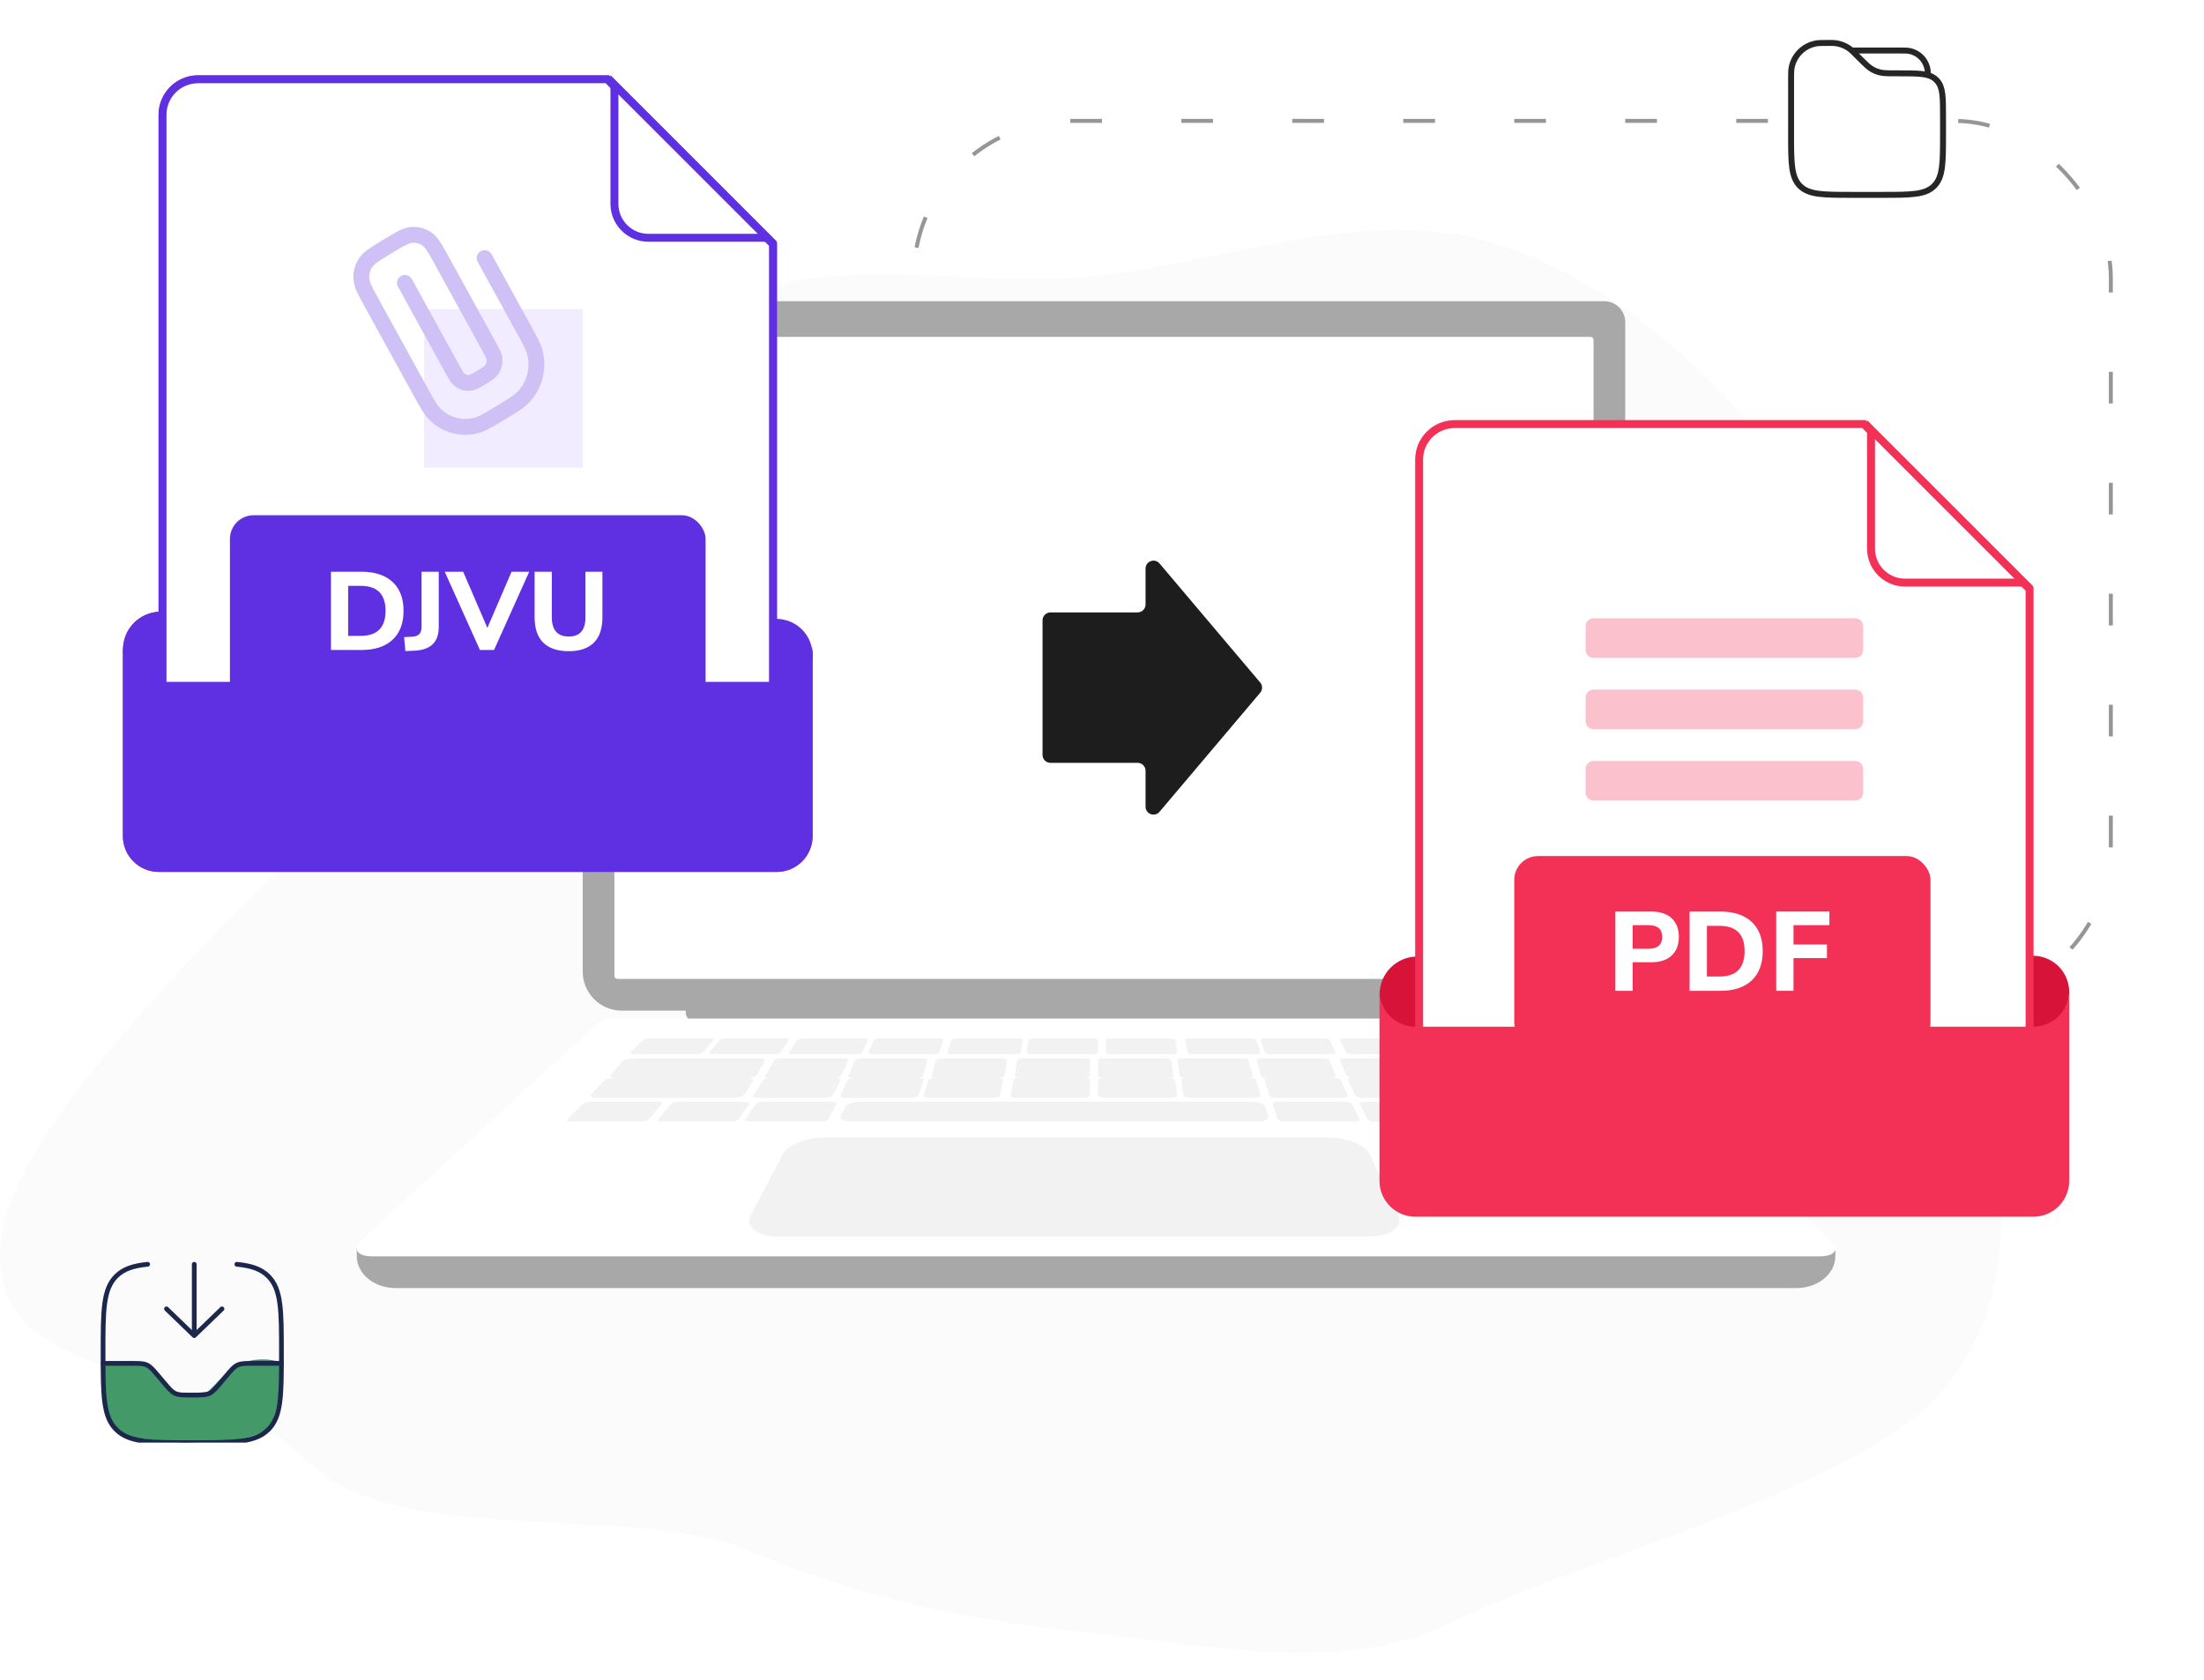 <svg width="556" height="424" viewBox="0 0 556 424" fill="none" xmlns="http://www.w3.org/2000/svg">
<rect x="230.5" y="30.5" width="302" height="222" rx="39.5" stroke="#969696" stroke-dasharray="8 20"/>
<path fill-rule="evenodd" clip-rule="evenodd" d="M273.419 69.87C309.434 66.791 345.611 50.375 379.741 62.267C415.677 74.787 442.535 104.911 464.028 136.282C486.567 169.179 513.089 207.01 505.756 246.193C498.365 285.684 516.049 320.403 490.009 351.025C469.129 375.578 396.254 394.364 367.441 408.842C338.944 423.161 305.167 414.916 273.419 411.812C244.257 408.961 216.409 402.918 189.456 391.44C159.691 378.764 100.025 391.323 77.18 368.436C49.713 340.92 -3.78 351.581 0.211 312.931C4.32 273.15 101.863 192.942 126.783 161.639C147.117 136.098 149.422 96.911 177.107 79.585C204.924 62.176 240.712 72.665 273.419 69.87Z" fill="#FBFBFB"/>
<path d="M279 81C279 81.553 278.553 82 278 82C277.447 82 277 81.553 277 81C277 80.447 277.447 80 278 80C278.553 80 279 80.447 279 81Z" fill="#E2E2E2"/>
<path d="M173 252H385V256.203C385 257.196 384.167 258 383.145 258H175.654C174.189 258 173 256.848 173 255.429V252Z" fill="#A8A8A8"/>
<path d="M152.305 76H404.695C407.624 76 410 78.374 410 81.3V245.168C410 250.595 405.592 255 400.16 255H156.84C151.408 255 147 250.595 147 245.168V81.3C147 78.374 149.376 76 152.305 76Z" fill="#A8A8A8"/>
<path d="M402 246.258V85.742C402 85.332 401.668 85 401.259 85L155.741 85C155.332 85 155 85.332 155 85.742V246.258C155 246.668 155.332 247 155.741 247L401.259 247C401.668 247 402 246.668 402 246.258Z" fill="white"/>
<path d="M462.998 316.951V315.566L90 315V316.953C90 321.397 94.38 325 99.783 325H453.217C458.62 325 463 321.399 463 316.953L462.998 316.951Z" fill="#A8A8A8"/>
<path d="M458.993 317H94.004C89.992 317 88.811 315.096 91.304 312.805L149.542 259.283C151.141 257.813 153.225 257 155.387 257H397.613C399.775 257 401.859 257.815 403.458 259.283L461.696 312.805C464.19 315.096 463.008 317 458.996 317H458.993Z" fill="white"/>
<g opacity="0.3">
<path d="M175.725 266H159.839C159.158 266 158.822 265.776 159.095 265.502L162.108 262.47C162.365 262.212 163.114 262 163.774 262H179.133C179.793 262 180.154 262.212 179.937 262.47L177.386 265.502C177.156 265.776 176.409 266 175.725 266Z" fill="#D4D4D4"/>
<path d="M195.423 266H179.876C179.209 266 178.844 265.776 179.064 265.502L181.511 262.47C181.72 262.212 182.418 262 183.064 262H198.095C198.741 262 199.13 262.212 198.96 262.47L196.966 265.502C196.786 265.776 196.092 266 195.423 266Z" fill="#D4D4D4"/>
<path d="M215.941 266H199.961C199.276 266 198.862 265.776 199.042 265.502L201.044 262.47C201.214 262.212 201.897 262 202.559 262H218.009C218.673 262 219.108 262.212 218.977 262.47L217.442 265.502C217.304 265.776 216.629 266 215.941 266Z" fill="#D4D4D4"/>
<path d="M256.153 266H240.104C239.415 266 238.923 265.776 239.01 265.502L239.986 262.47C240.07 262.212 240.683 262 241.349 262H256.865C257.533 262 258.042 262.212 257.997 262.47L257.49 265.502C257.443 265.776 256.842 266 256.153 266Z" fill="#D4D4D4"/>
<path d="M235.61 266H220.003C219.334 266 218.892 265.776 219.023 265.502L220.474 262.47C220.598 262.212 221.228 262 221.877 262H236.966C237.615 262 238.075 262.212 237.99 262.47L236.993 265.502C236.904 265.776 236.28 266 235.61 266Z" fill="#D4D4D4"/>
<path d="M295.861 266H280.281C279.613 266 279.06 265.776 279.056 265.502L279 262.47C278.996 262.212 279.522 262 280.167 262H295.23C295.878 262 296.443 262.212 296.486 262.47L296.997 265.502C297.043 265.776 296.534 266 295.865 266H295.861Z" fill="#D4D4D4"/>
<path d="M316.91 266H300.919C300.233 266 299.628 265.776 299.577 265.502L299.003 262.47C298.954 262.212 299.458 262 300.123 262H315.582C316.247 262 316.861 262.212 316.95 262.47L317.988 265.502C318.082 265.776 317.598 266 316.912 266H316.91Z" fill="#D4D4D4"/>
<path d="M336.008 266H320.459C319.792 266 319.166 265.776 319.071 265.502L318.012 262.47C317.921 262.212 318.375 262 319.021 262H334.055C334.701 262 335.333 262.212 335.463 262.47L336.975 265.502C337.111 265.776 336.678 266 336.008 266Z" fill="#D4D4D4"/>
<path d="M357.05 266H341.127C340.444 266 339.765 265.776 339.622 265.502L338.025 262.47C337.89 262.212 338.319 262 338.979 262H354.372C355.034 262 355.717 262.212 355.893 262.47L357.955 265.502C358.141 265.776 357.735 266 357.05 266Z" fill="#D4D4D4"/>
<path d="M393.823 266H361.115C360.159 266 359.157 265.685 358.891 265.3L357.061 262.661C356.809 262.296 357.36 262 358.285 262H389.906C390.83 262 391.881 262.296 392.243 262.661L394.867 265.3C395.249 265.683 394.779 266 393.823 266Z" fill="#D4D4D4"/>
<path d="M275.781 266H260.15C259.48 266 258.963 265.776 259.002 265.502L259.448 262.47C259.486 262.212 260.048 262 260.698 262H275.81C276.46 262 276.992 262.212 276.992 262.47L277 265.502C277 265.776 276.452 266 275.781 266Z" fill="#D4D4D4"/>
<path d="M382.587 272H399.139C399.851 272 400.189 271.718 399.893 271.376L396.624 267.587C396.345 267.263 395.557 267 394.871 267H378.891C378.205 267 377.835 267.263 378.072 267.587L380.84 271.376C381.09 271.718 381.877 272 382.589 272H382.587Z" fill="#D4D4D4"/>
<path d="M361.848 272H378.097C378.796 272 379.167 271.718 378.927 271.376L376.26 267.587C376.032 267.263 375.296 267 374.622 267H358.935C358.261 267 357.86 267.263 358.045 267.587L360.218 271.376C360.415 271.718 361.147 272 361.846 272H361.848Z" fill="#D4D4D4"/>
<path d="M341.283 272H358.005C358.724 272 359.148 271.718 358.952 271.376L356.769 267.587C356.584 267.263 355.865 267 355.171 267H339.027C338.334 267 337.884 267.263 338.026 267.587L339.704 271.376C339.855 271.718 340.568 272 341.285 272H341.283Z" fill="#D4D4D4"/>
<path d="M298.875 272H314.905C315.594 272 316.081 271.718 315.989 271.376L314.97 267.587C314.882 267.263 314.269 267 313.604 267H298.128C297.463 267 296.956 267.263 297.003 267.587L297.537 271.376C297.586 271.718 298.187 272 298.877 272H298.875Z" fill="#D4D4D4"/>
<path d="M319.567 272H335.956C336.66 272 337.116 271.718 336.974 271.376L335.383 267.587C335.247 267.263 334.58 267 333.9 267H318.078C317.398 267 316.919 267.263 317.011 267.587L318.105 271.376C318.203 271.718 318.862 272 319.565 272H319.567Z" fill="#D4D4D4"/>
<path d="M257.198 272H273.65C274.358 272 274.939 271.718 274.943 271.376L275 267.587C275.004 267.263 274.45 267 273.768 267H257.884C257.202 267 256.606 267.263 256.557 267.587L256.003 271.376C255.953 271.718 256.49 272 257.198 272Z" fill="#D4D4D4"/>
<path d="M236.083 272H252.062C252.749 272 253.352 271.718 253.407 271.376L253.996 267.587C254.047 267.263 253.546 267 252.883 267H237.457C236.795 267 236.179 267.263 236.087 267.587L235.013 271.376C234.915 271.718 235.398 272 236.083 272Z" fill="#D4D4D4"/>
<path d="M215.031 272H231.371C232.073 272 232.732 271.718 232.836 271.376L233.987 267.587C234.085 267.263 233.61 267 232.934 267H217.16C216.482 267 215.813 267.263 215.673 267.587L214.028 271.376C213.88 271.718 214.33 272 215.033 272H215.031Z" fill="#D4D4D4"/>
<path d="M193.987 272H210.654C211.371 272 212.083 271.718 212.241 271.376L213.972 267.587C214.119 267.263 213.674 267 212.983 267H196.892C196.201 267 195.48 267.263 195.288 267.587L193.051 271.376C192.849 271.718 193.268 272 193.984 272H193.987Z" fill="#D4D4D4"/>
<path d="M155.191 272H188.695C189.675 272 190.709 271.604 190.991 271.126L192.933 267.825C193.2 267.371 192.645 267 191.698 267H159.352C158.405 267 157.319 267.371 156.934 267.825L154.146 271.126C153.74 271.606 154.209 272 155.189 272H155.191Z" fill="#D4D4D4"/>
<path d="M278.289 272H294.791C295.501 272 296.042 271.718 295.997 271.376L295.501 267.587C295.458 267.263 294.865 267 294.18 267H278.249C277.564 267 277.004 267.263 277.004 267.587L277 271.376C277 271.718 277.579 272 278.289 272Z" fill="#D4D4D4"/>
<path d="M366.017 277H403.837C404.813 277 405.264 276.648 404.842 276.218L402.402 273.742C401.999 273.332 400.896 273 399.95 273H363.295C362.348 273 361.797 273.334 362.07 273.742L363.721 276.218C364.006 276.646 365.042 277 366.017 277Z" fill="#D4D4D4"/>
<path d="M343.515 277H360.974C361.723 277 362.159 276.719 361.946 276.375L359.572 272.586C359.369 272.264 358.615 272 357.891 272H341.062C340.34 272 339.874 272.262 340.03 272.586L341.852 276.375C342.017 276.719 342.767 277 343.517 277H343.515Z" fill="#D4D4D4"/>
<path d="M386.912 277H404.12C404.859 277 405.2 276.719 404.88 276.375L401.34 272.586C401.039 272.264 400.209 272 399.498 272H382.912C382.2 272 381.825 272.262 382.08 272.586L385.076 276.375C385.348 276.719 386.175 277 386.914 277H386.912Z" fill="#D4D4D4"/>
<path d="M299.998 277H316.855C317.579 277 318.088 276.719 317.987 276.375L316.871 272.586C316.776 272.264 316.129 272 315.429 272H299.181C298.484 272 297.954 272.262 298.003 272.586L298.587 276.375C298.641 276.719 299.276 277 300 277H299.998Z" fill="#D4D4D4"/>
<path d="M321.743 277H338.915C339.652 277 340.127 276.719 339.97 276.375L338.234 272.586C338.087 272.264 337.385 272 336.673 272H320.121C319.411 272 318.91 272.262 319.013 272.586L320.207 276.375C320.314 276.719 321.008 277 321.745 277H321.743Z" fill="#D4D4D4"/>
<path d="M346.758 283H364.944C365.725 283 366.171 282.718 365.938 282.375L363.361 278.585C363.141 278.262 362.349 278 361.597 278H344.095C343.343 278 342.865 278.262 343.034 278.585L345.013 282.375C345.192 282.718 345.978 283 346.76 283H346.758Z" fill="#D4D4D4"/>
<path d="M392.258 283H410.103C410.87 283 411.211 282.718 410.864 282.375L407.036 278.585C406.71 278.262 405.843 278 405.105 278H387.931C387.193 278 386.814 278.262 387.09 278.585L390.331 282.375C390.623 282.718 391.493 283 392.258 283Z" fill="#D4D4D4"/>
<path d="M367.086 280H385.383C385.87 280 386.121 279.83 385.942 279.625L384.845 278.366C384.67 278.164 384.134 278 383.653 278H365.649C365.169 278 364.895 278.164 365.038 278.366L365.934 279.625C366.08 279.83 366.599 280 367.086 280Z" fill="#D4D4D4"/>
<path d="M369.214 283H388.359C388.87 283 389.129 282.83 388.936 282.625L387.761 281.365C387.574 281.164 387.01 281 386.508 281H367.676C367.173 281 366.888 281.164 367.041 281.365L367.999 282.625C368.156 282.83 368.701 283 369.212 283H369.214Z" fill="#D4D4D4"/>
<path d="M323.931 283H341.876C342.648 283 343.138 282.718 342.965 282.375L341.073 278.585C340.911 278.262 340.174 278 339.434 278H322.163C321.421 278 320.904 278.262 321.015 278.585L322.316 282.375C322.434 282.718 323.162 283 323.933 283H323.931Z" fill="#D4D4D4"/>
<path d="M256.254 277H273.576C274.32 277 274.932 276.719 274.938 276.375L275 272.586C275.004 272.264 274.423 272 273.705 272H257.009C256.292 272 255.663 272.262 255.612 272.586L255.004 276.375C254.949 276.719 255.512 277 256.256 277H256.254Z" fill="#D4D4D4"/>
<path d="M234.131 277H250.932C251.653 277 252.291 276.719 252.35 276.375L252.996 272.586C253.051 272.264 252.527 272 251.83 272H235.636C234.941 272 234.289 272.262 234.19 272.586L233.014 276.375C232.907 276.719 233.411 277 234.133 277H234.131Z" fill="#D4D4D4"/>
<path d="M214.569 283H317.233C318.991 283 320.221 282.352 319.967 281.568L319.25 279.355C319.008 278.607 317.427 278 315.732 278H216.922C215.227 278 213.544 278.607 213.173 279.355L212.077 281.568C211.689 282.352 212.808 283 214.567 283H214.569Z" fill="#D4D4D4"/>
<path d="M213.071 277H230.187C230.922 277 231.618 276.719 231.731 276.375L232.985 272.586C233.092 272.264 232.6 272 231.89 272H215.391C214.684 272 213.978 272.262 213.827 272.586L212.032 276.375C211.871 276.719 212.338 277 213.073 277H213.071Z" fill="#D4D4D4"/>
<path d="M191.011 277H208.416C209.163 277 209.915 276.719 210.086 276.375L211.968 272.586C212.128 272.264 211.67 272 210.948 272H194.172C193.452 272 192.694 272.262 192.487 272.586L190.057 276.375C189.838 276.719 190.268 277 191.016 277H191.011Z" fill="#D4D4D4"/>
<path d="M189.055 283H207.24C208.022 283 208.808 282.718 208.987 282.375L210.966 278.585C211.135 278.262 210.657 278 209.905 278H192.404C191.652 278 190.86 278.262 190.64 278.585L188.062 282.375C187.828 282.718 188.275 283 189.057 283H189.055Z" fill="#D4D4D4"/>
<path d="M166.951 283H184.582C185.34 283 186.15 282.718 186.381 282.375L188.943 278.585C189.16 278.262 188.742 278 188.013 278H171.045C170.316 278 169.502 278.262 169.236 278.585L166.094 282.375C165.809 282.718 166.195 283 166.953 283H166.951Z" fill="#D4D4D4"/>
<path d="M143.897 283H161.742C162.509 283 163.377 282.718 163.669 282.375L166.91 278.585C167.186 278.262 166.807 278 166.069 278H148.895C148.157 278 147.29 278.262 146.963 278.585L143.136 282.375C142.788 282.718 143.131 283 143.897 283Z" fill="#D4D4D4"/>
<path d="M150.225 277H185.369C186.396 277 187.491 276.605 187.802 276.124L189.924 272.824C190.216 272.369 189.642 272 188.652 272H154.774C153.784 272 152.631 272.369 152.212 272.824L149.166 276.124C148.722 276.605 149.199 277 150.227 277H150.225Z" fill="#D4D4D4"/>
<path d="M278.354 277H295.73C296.476 277 297.046 276.719 296.997 276.375L296.453 272.586C296.406 272.264 295.781 272 295.06 272H278.312C277.593 272 277.004 272.262 277.004 272.586L277 276.375C277 276.719 277.61 277 278.357 277H278.354Z" fill="#D4D4D4"/>
</g>
<path opacity="0.3" d="M345.379 312H196.376C190.945 312 187.835 309.488 189.409 306.518L197.511 291.232C198.76 288.873 203.539 287 208.163 287H335.099C339.724 287 344.39 288.875 345.498 291.232L352.678 306.518C354.073 309.488 350.81 312 345.379 312Z" fill="#D4D4D4"/>
<path d="M288.988 152.52C288.988 153.625 288.092 154.52 286.988 154.52L265 154.52C263.895 154.52 263 155.416 263 156.52L263 190.48C263 191.584 263.895 192.48 265 192.48L286.988 192.48C288.092 192.48 288.988 193.375 288.988 194.48L288.988 203.536C288.988 205.4 291.312 206.251 292.515 204.828L317.908 174.791C318.539 174.046 318.539 172.954 317.908 172.209L292.515 142.172C291.312 140.749 288.988 141.6 288.988 143.464L288.988 152.52Z" fill="#1D1D1D"/>
<path d="M482.499 26.166H472.916" stroke="#272525" stroke-width="1.5" stroke-linecap="round"/>
<path d="M467.166 12.75H479.624C480.514 12.75 480.96 12.75 481.333 12.799C483.913 13.139 485.944 15.169 486.283 17.75C486.333 18.123 486.333 18.568 486.333 19.458" stroke="#272525" stroke-width="1.5"/>
<path d="M451.834 20.321C451.834 18.63 451.834 17.784 451.967 17.079C452.552 13.978 454.978 11.552 458.079 10.967C458.784 10.834 459.629 10.834 461.321 10.834C462.062 10.834 462.433 10.834 462.789 10.867C464.324 11.011 465.781 11.614 466.968 12.598C467.243 12.827 467.505 13.089 468.029 13.613L469.084 14.667C470.648 16.231 471.429 17.013 472.366 17.534C472.88 17.82 473.425 18.046 473.991 18.207C475.022 18.501 476.127 18.501 478.338 18.501H479.055C484.1 18.501 486.623 18.501 488.262 19.976C488.413 20.111 488.557 20.255 488.693 20.405C490.167 22.045 490.167 24.568 490.167 29.613V33.834C490.167 41.062 490.167 44.676 487.922 46.922C485.676 49.167 482.062 49.167 474.834 49.167H467.167C459.939 49.167 456.325 49.167 454.079 46.922C451.834 44.676 451.834 41.062 451.834 33.834V20.321Z" fill="white" stroke="#272525" stroke-width="1.5"/>
<g clip-path="url(#clip0_1450_47445)">
<path d="M36.239 343.593L26.163 343.593C24.954 358.694 30.698 362.98 35.232 362.98L46.315 364L57.902 363.49C60.085 363.32 65.055 362.47 67.474 360.429C69.892 358.388 70.832 349.375 71 345.123L70.497 343.594C64.854 341.961 59.917 344.103 58.406 345.123L52.36 351.245C50.177 351.415 45.408 351.653 43.796 351.245C42.184 350.837 39.262 346.144 36.239 343.593Z" fill="#449968"/>
<path d="M49 319L49 337M49 337L56 330.25M49 337L42 330.25" stroke="#1C274C" stroke-width="1.19" stroke-linecap="round" stroke-linejoin="round"/>
<path d="M26 344H33.111C35.147 344 36.166 344 37.061 344.418C37.956 344.836 38.618 345.622 39.944 347.193L41.306 348.807C42.632 350.378 43.294 351.164 44.189 351.582C45.084 352 46.103 352 48.139 352H48.861C50.897 352 51.916 352 52.811 351.582C53.706 351.164 54.368 350.378 55.694 348.807L57.056 347.193C58.382 345.622 59.044 344.836 59.939 344.418C60.834 344 61.853 344 63.889 344H71" stroke="#1C274C" stroke-width="1.19" stroke-linecap="round"/>
<path d="M59.75 319C63.407 319.362 65.868 320.18 67.705 322.029C71 325.345 71 330.682 71 341.356C71 352.031 71 357.368 67.705 360.684C64.41 364 59.107 364 48.5 364C37.893 364 32.59 364 29.295 360.684C26 357.368 26 352.031 26 341.356C26 330.682 26 325.345 29.295 322.029C31.132 320.18 33.593 319.362 37.25 319" stroke="#1C274C" stroke-width="1.19" stroke-linecap="round"/>
</g>
<path d="M49.382 165.537C50.321 160.656 47.124 155.944 42.242 155.012C37.359 154.08 32.64 157.281 31.701 162.162C30.761 167.043 33.958 171.756 38.84 172.688C43.723 173.62 48.442 170.418 49.382 165.537Z" fill="#D71339" stroke="#D71339"/>
<path d="M41 200.051V28.949C41 24.012 45.022 20 49.996 20H153.193L194.999 61.61V200.051C194.999 204.988 190.977 209 186.004 209H49.996C45.024 209 41 204.99 41 200.051Z" fill="white" stroke="#F33157" stroke-width="2"/>
<rect x="65" y="129" width="105" height="48" rx="6" fill="#F33157"/>
<path d="M90.5 163V143H99.582C101.801 143 103.512 143.567 104.716 144.702C105.919 145.818 106.521 147.378 106.521 149.383C106.521 151.388 105.919 152.957 104.716 154.092C103.512 155.227 101.801 155.794 99.582 155.794H94.872V163H90.5ZM94.872 152.39H98.849C101.162 152.39 102.318 151.388 102.318 149.383C102.318 147.416 101.162 146.433 98.849 146.433H94.872V152.39Z" fill="white"/>
<path d="M109.231 163V143H117.016C120.4 143 123.023 143.87 124.885 145.61C126.747 147.331 127.677 149.79 127.677 152.986C127.677 156.182 126.747 158.65 124.885 160.39C123.023 162.13 120.4 163 117.016 163H109.231ZM113.603 159.397H116.762C120.993 159.397 123.108 157.26 123.108 152.986C123.108 148.73 120.993 146.603 116.762 146.603H113.603V159.397Z" fill="white"/>
<path d="M131.074 163V143H144.5V146.433H135.446V151.312H143.879V154.745H135.446V163H131.074Z" fill="white"/>
<g opacity="0.3">
<path d="M151 69H85C83.895 69 83 69.895 83 71V77C83 78.105 83.895 79 85 79H151C152.105 79 153 78.105 153 77V71C153 69.895 152.105 69 151 69Z" fill="#F33157"/>
<path d="M151 87H85C83.895 87 83 87.895 83 89V95C83 96.105 83.895 97 85 97H151C152.105 97 153 96.105 153 95V89C153 87.895 152.105 87 151 87Z" fill="#F33157"/>
<path d="M151 105H85C83.895 105 83 105.895 83 107V113C83 114.105 83.895 115 85 115H151C152.105 115 153 114.105 153 113V107C153 105.895 152.105 105 151 105Z" fill="#F33157"/>
</g>
<path d="M155 51.425V21.414L193.586 60H163.575C158.84 60 155 56.162 155 51.425Z" fill="white" stroke="#F33157" stroke-width="2"/>
<g filter="url(#filter0_d_1450_47445)">
<path d="M195.958 174.052H40.042C35.048 174.052 31 169.999 31 165V212.948C31 217.947 35.048 222 40.042 222H195.958C200.952 222 205 217.947 205 212.948V165C205 169.999 200.952 174.052 195.958 174.052Z" fill="#F33157"/>
</g>
<path d="M49.382 165.537C50.321 160.656 47.124 155.944 42.242 155.012C37.359 154.08 32.64 157.281 31.701 162.162C30.761 167.043 33.958 171.756 38.84 172.688C43.723 173.62 48.442 170.418 49.382 165.537Z" fill="#5F30E2" stroke="#5F30E2"/>
<path d="M204.598 167.362C205.744 162.525 202.75 157.682 197.912 156.545C193.073 155.407 188.221 158.406 187.075 163.243C185.929 168.079 188.923 172.922 193.761 174.06C198.6 175.197 203.452 172.198 204.598 167.362Z" fill="#5F30E2" stroke="#5F30E2" stroke-width="0.3"/>
<path d="M41 200.051V28.949C41 24.012 45.022 20 49.996 20H153.193L194.999 61.61V200.051C194.999 204.988 190.977 209 186.004 209H49.996C45.024 209 41 204.99 41 200.051Z" fill="white" stroke="#5F30E2" stroke-width="2"/>
<rect x="107" y="78" width="40" height="40" fill="#F1ECFF"/>
<path d="M102.143 71.373L114.196 93.278C114.928 94.608 115.294 95.273 115.771 95.697C116.625 96.457 117.774 96.765 118.893 96.534C119.518 96.405 120.168 96.012 121.467 95.226C122.765 94.441 123.415 94.048 123.834 93.545C124.585 92.644 124.905 91.446 124.706 90.29C124.594 89.645 124.228 88.98 123.497 87.65L111.531 65.903C109.736 62.642 108.839 61.011 107.513 60.171C106.482 59.517 105.282 59.196 104.063 59.246C102.494 59.311 100.902 60.275 97.717 62.202C94.532 64.129 92.939 65.093 92.101 66.485C91.449 67.567 91.114 68.817 91.137 70.08C91.168 71.704 92.065 73.335 93.86 76.597L106 98.661C107.706 101.761 108.559 103.311 109.591 104.381C112.393 107.286 116.509 108.389 120.388 107.274C121.817 106.863 123.331 105.948 126.358 104.116C129.385 102.284 130.899 101.368 131.953 100.276C134.814 97.312 135.963 93.023 134.967 89.026C134.6 87.553 133.748 86.003 132.042 82.903L122.259 65.124" stroke="#CFC1F6" stroke-width="4" stroke-linecap="round"/>
<rect x="58" y="130" width="120" height="48" rx="6" fill="#5F30E2"/>
<path d="M83.488 164V144.26H91.216C94.576 144.26 97.18 145.119 99.028 146.836C100.876 148.535 101.8 150.961 101.8 154.116C101.8 157.271 100.876 159.707 99.028 161.424C97.18 163.141 94.576 164 91.216 164H83.488ZM87.828 160.444H90.964C95.164 160.444 97.264 158.335 97.264 154.116C97.264 149.916 95.164 147.816 90.964 147.816H87.828V160.444ZM102.255 164.28L101.947 160.752L104.103 160.64C105.596 160.547 106.343 159.763 106.343 158.288V144.26H110.683V158.232C110.683 161.928 108.723 163.907 104.803 164.168L102.255 164.28ZM121.072 164L112.196 144.26H116.844L122.948 158.428L129.052 144.26H133.504L124.628 164H121.072ZM143.46 164.308C140.66 164.308 138.522 163.589 137.048 162.152C135.592 160.715 134.864 158.577 134.864 155.74V144.26H139.204V155.768C139.204 157.373 139.568 158.587 140.296 159.408C141.024 160.211 142.078 160.612 143.46 160.612C146.278 160.612 147.688 158.997 147.688 155.768V144.26H151.972V155.74C151.972 158.577 151.253 160.715 149.816 162.152C148.378 163.589 146.26 164.308 143.46 164.308Z" fill="white"/>
<path d="M155 51.425V21.414L193.586 60H163.575C158.84 60 155 56.162 155 51.425Z" fill="white" stroke="#5F30E2" stroke-width="2"/>
<g filter="url(#filter1_d_1450_47445)">
<path d="M195.958 174.052H40.042C35.048 174.052 31 169.999 31 165V212.948C31 217.947 35.048 222 40.042 222H195.958C200.952 222 205 217.947 205 212.948V165C205 169.999 200.952 174.052 195.958 174.052Z" fill="#5F30E2"/>
</g>
<path d="M366.381 252.537C367.321 247.656 364.124 242.944 359.242 242.012C354.359 241.08 349.64 244.281 348.701 249.162C347.761 254.043 350.958 258.756 355.84 259.688C360.723 260.62 365.442 257.418 366.381 252.537Z" fill="#D71339" stroke="#D71339"/>
<path d="M521.598 252.362C522.744 247.525 519.75 242.682 514.912 241.545C510.073 240.407 505.221 243.406 504.075 248.243C502.929 253.079 505.923 257.922 510.761 259.06C515.6 260.197 520.452 257.198 521.598 252.362Z" fill="#D71339" stroke="#D71339" stroke-width="0.3"/>
<path d="M358 287.051V115.949C358 111.012 362.022 107 366.996 107H470.193L511.999 148.61V287.051C511.999 291.988 507.977 296 503.004 296H366.996C362.024 296 358 291.99 358 287.051Z" fill="white" stroke="#F33157" stroke-width="2"/>
<rect x="382" y="216" width="105" height="48" rx="6" fill="#F33157"/>
<path d="M407.5 250V230H416.582C418.801 230 420.512 230.567 421.716 231.702C422.919 232.818 423.521 234.378 423.521 236.383C423.521 238.388 422.919 239.957 421.716 241.092C420.512 242.227 418.801 242.794 416.582 242.794H411.872V250H407.5ZM411.872 239.39H415.849C418.162 239.39 419.318 238.388 419.318 236.383C419.318 234.416 418.162 233.433 415.849 233.433H411.872V239.39Z" fill="white"/>
<path d="M426.231 250V230H434.016C437.4 230 440.023 230.87 441.885 232.61C443.747 234.331 444.677 236.79 444.677 239.986C444.677 243.182 443.747 245.65 441.885 247.39C440.023 249.13 437.4 250 434.016 250H426.231ZM430.603 246.397H433.762C437.993 246.397 440.108 244.26 440.108 239.986C440.108 235.73 437.993 233.603 433.762 233.603H430.603V246.397Z" fill="white"/>
<path d="M448.074 250V230H461.5V233.433H452.446V238.312H460.879V241.745H452.446V250H448.074Z" fill="white"/>
<g opacity="0.3">
<path d="M468 156H402C400.895 156 400 156.895 400 158V164C400 165.105 400.895 166 402 166H468C469.105 166 470 165.105 470 164V158C470 156.895 469.105 156 468 156Z" fill="#F33157"/>
<path d="M468 174H402C400.895 174 400 174.895 400 176V182C400 183.105 400.895 184 402 184H468C469.105 184 470 183.105 470 182V176C470 174.895 469.105 174 468 174Z" fill="#F33157"/>
<path d="M468 192H402C400.895 192 400 192.895 400 194V200C400 201.105 400.895 202 402 202H468C469.105 202 470 201.105 470 200V194C470 192.895 469.105 192 468 192Z" fill="#F33157"/>
</g>
<path d="M472 138.425V108.414L510.586 147H480.575C475.84 147 472 143.162 472 138.425Z" fill="white" stroke="#F33157" stroke-width="2"/>
<g filter="url(#filter2_d_1450_47445)">
<path d="M512.958 261.052H357.042C352.048 261.052 348 256.999 348 252V299.948C348 304.947 352.048 309 357.042 309H512.958C517.952 309 522 304.947 522 299.948V252C522 256.999 517.952 261.052 512.958 261.052Z" fill="#F33157"/>
</g>
<defs>
<filter id="filter0_d_1450_47445" x="31" y="163" width="174" height="59" filterUnits="userSpaceOnUse" color-interpolation-filters="sRGB">
<feFlood flood-opacity="0" result="BackgroundImageFix"/>
<feColorMatrix in="SourceAlpha" type="matrix" values="0 0 0 0 0 0 0 0 0 0 0 0 0 0 0 0 0 0 127 0" result="hardAlpha"/>
<feOffset dy="-2"/>
<feComposite in2="hardAlpha" operator="out"/>
<feColorMatrix type="matrix" values="0 0 0 0 0.843 0 0 0 0 0.075 0 0 0 0 0.224 0 0 0 1 0"/>
<feBlend mode="normal" in2="BackgroundImageFix" result="effect1_dropShadow_1450_47445"/>
<feBlend mode="normal" in="SourceGraphic" in2="effect1_dropShadow_1450_47445" result="shape"/>
</filter>
<filter id="filter1_d_1450_47445" x="31" y="163" width="174" height="59" filterUnits="userSpaceOnUse" color-interpolation-filters="sRGB">
<feFlood flood-opacity="0" result="BackgroundImageFix"/>
<feColorMatrix in="SourceAlpha" type="matrix" values="0 0 0 0 0 0 0 0 0 0 0 0 0 0 0 0 0 0 127 0" result="hardAlpha"/>
<feOffset dy="-2"/>
<feComposite in2="hardAlpha" operator="out"/>
<feColorMatrix type="matrix" values="0 0 0 0 0.269 0 0 0 0 0.122 0 0 0 0 0.679 0 0 0 1 0"/>
<feBlend mode="normal" in2="BackgroundImageFix" result="effect1_dropShadow_1450_47445"/>
<feBlend mode="normal" in="SourceGraphic" in2="effect1_dropShadow_1450_47445" result="shape"/>
</filter>
<filter id="filter2_d_1450_47445" x="348" y="250" width="174" height="59" filterUnits="userSpaceOnUse" color-interpolation-filters="sRGB">
<feFlood flood-opacity="0" result="BackgroundImageFix"/>
<feColorMatrix in="SourceAlpha" type="matrix" values="0 0 0 0 0 0 0 0 0 0 0 0 0 0 0 0 0 0 127 0" result="hardAlpha"/>
<feOffset dy="-2"/>
<feComposite in2="hardAlpha" operator="out"/>
<feColorMatrix type="matrix" values="0 0 0 0 0.843 0 0 0 0 0.075 0 0 0 0 0.224 0 0 0 1 0"/>
<feBlend mode="normal" in2="BackgroundImageFix" result="effect1_dropShadow_1450_47445"/>
<feBlend mode="normal" in="SourceGraphic" in2="effect1_dropShadow_1450_47445" result="shape"/>
</filter>
<clipPath id="clip0_1450_47445">
<rect x="25" y="317" width="47" height="47" fill="white"/>
</clipPath>
</defs>
</svg>
